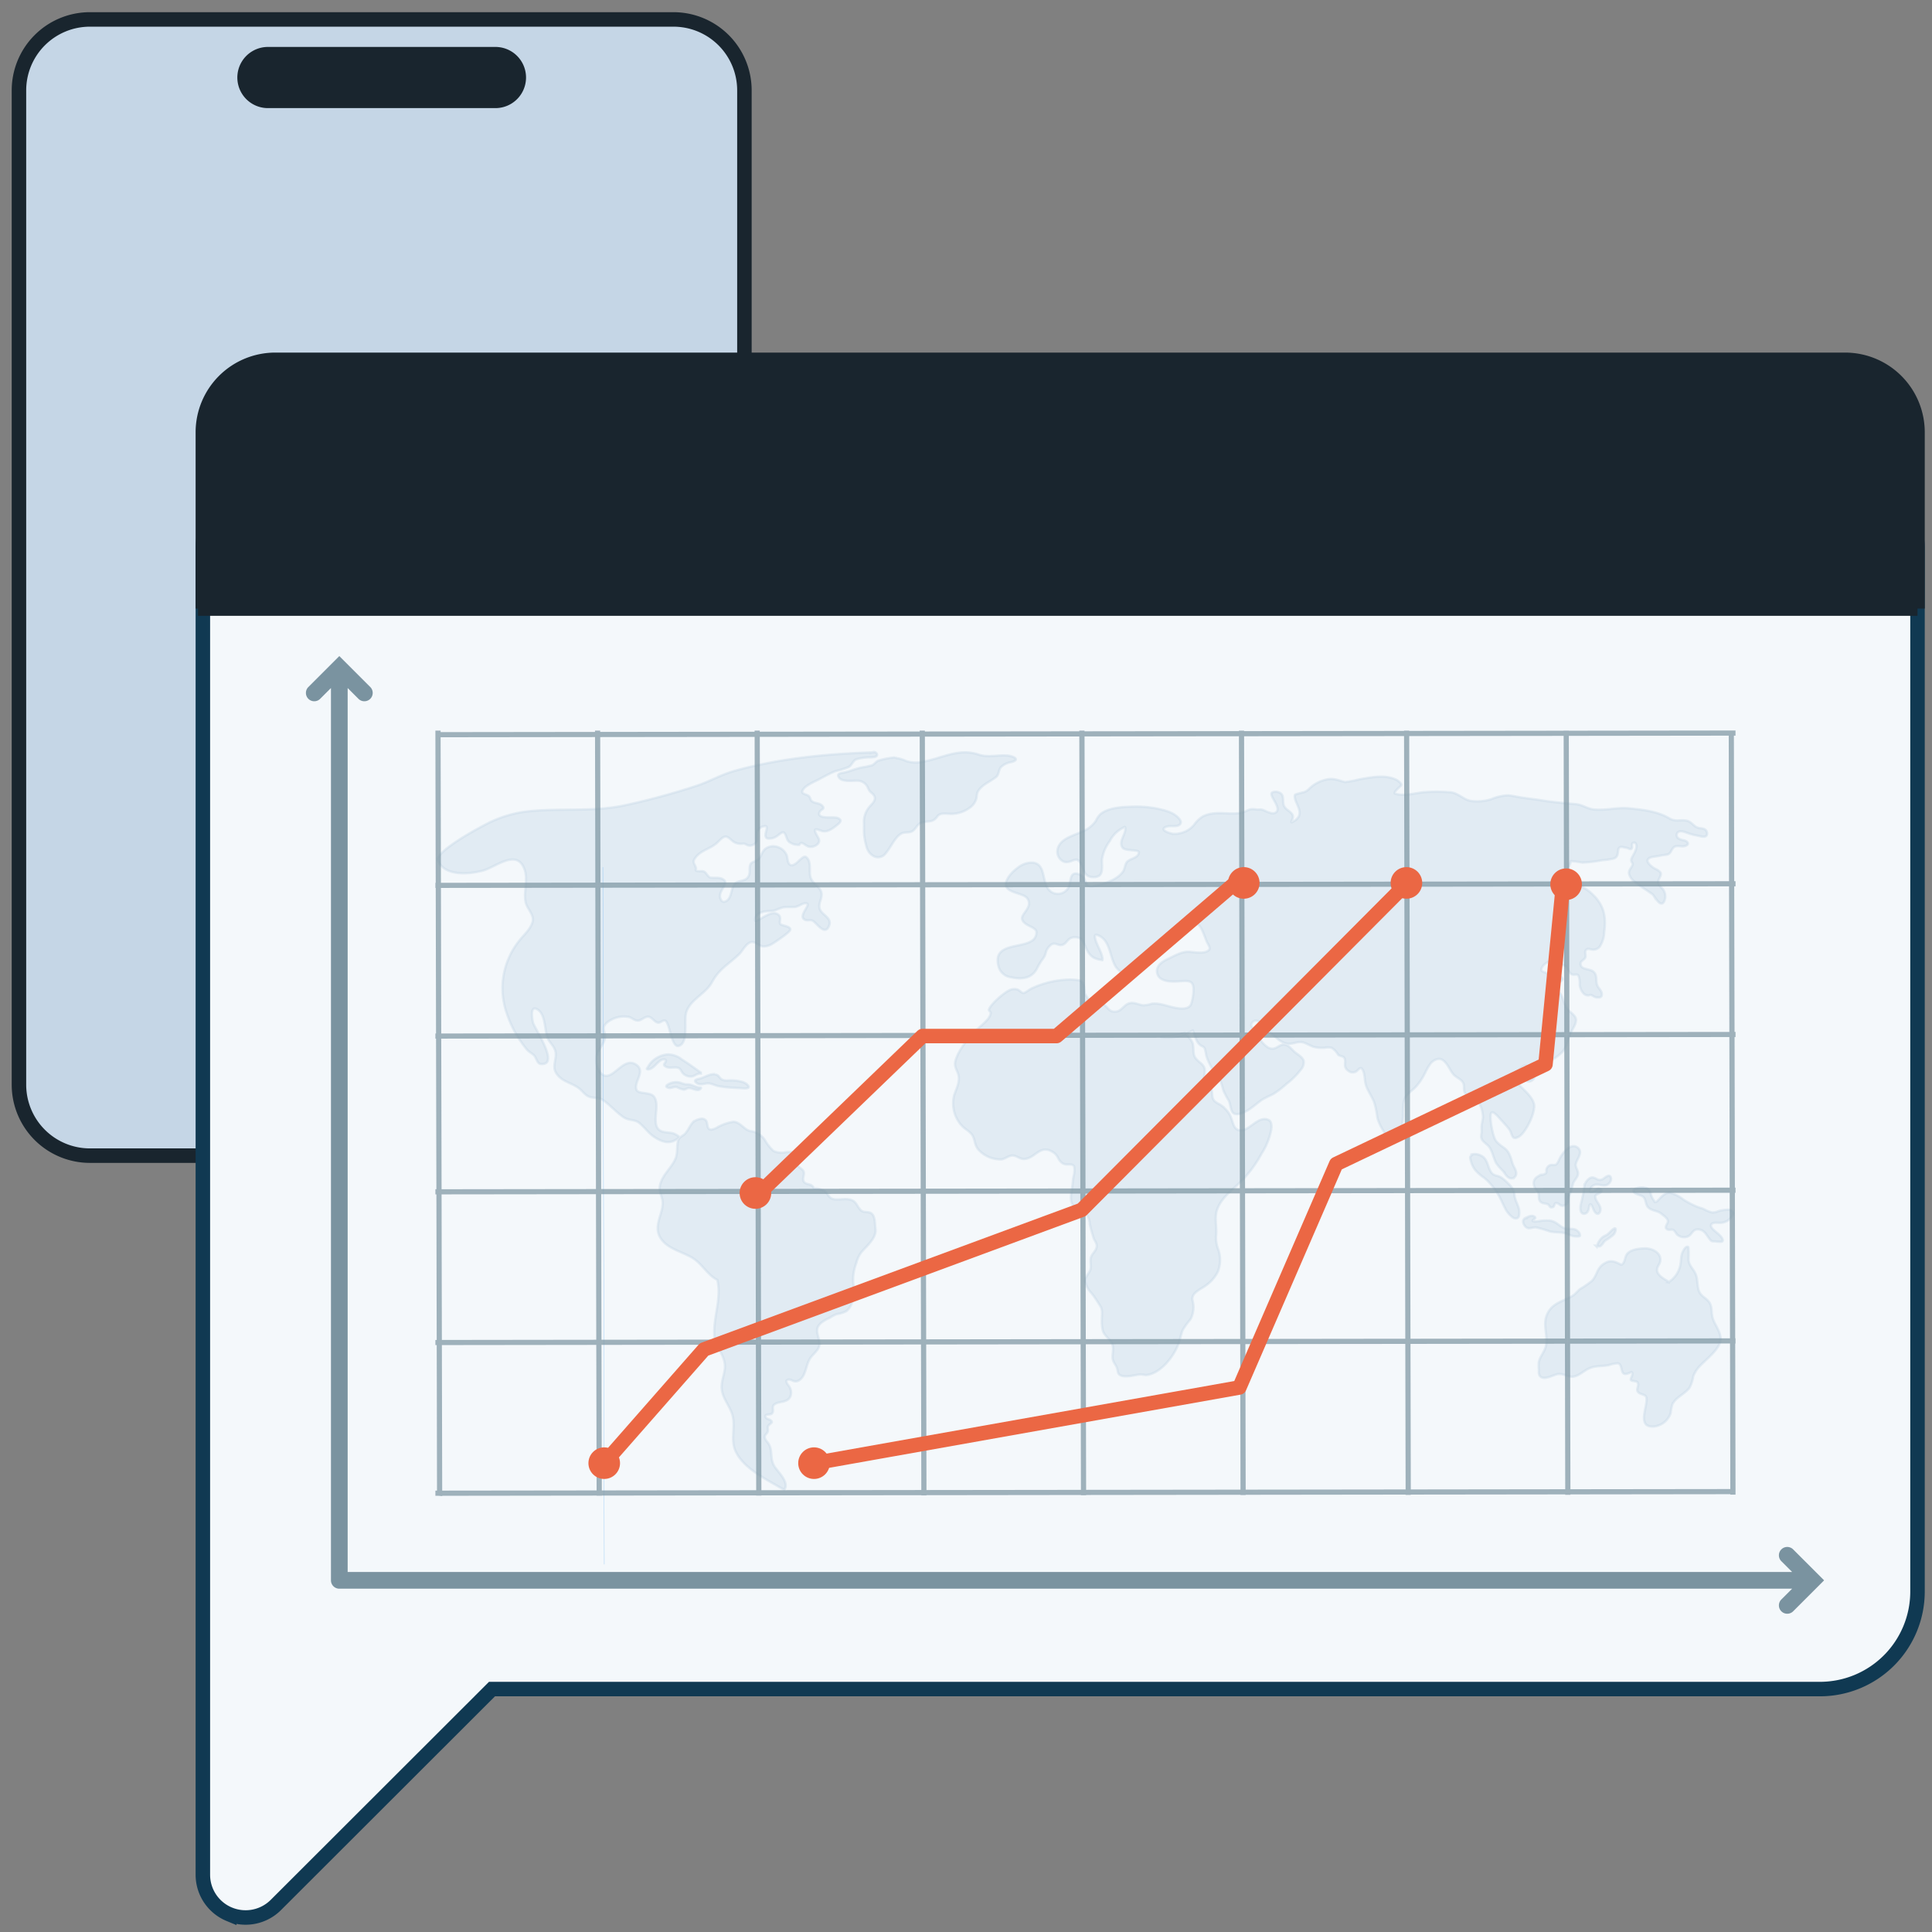 <?xml version="1.0" encoding="UTF-8"?>
<svg xmlns="http://www.w3.org/2000/svg" xmlns:xlink="http://www.w3.org/1999/xlink" width="400" height="400" viewBox="0 0 400 400">
  <rect x="0" y="0" width="400" height="400" fill="#808080" stroke="none"/>
  <defs>
    <clipPath id="clip-path">
      <rect id="Rectangle_1" data-name="Rectangle 1" width="400" height="400" rx="5" transform="translate(267.223 1023.504)" fill="#fff" stroke="#19252e" stroke-width="1"></rect>
    </clipPath>
  </defs>
  <g id="IMG_HERO_Why_KYG_Trade" data-name="IMG HERO Why KYG Trade" transform="translate(-267.223 -1023.504)" clip-path="url(#clip-path)">
    <g id="Group_110114" data-name="Group 110114" transform="translate(194.223 1039.814)">
      <g id="Group_110117" data-name="Group 110117" transform="translate(76.924 -12.283)">
        <path id="Path_90020" data-name="Path 90020" d="M150.2,14.69V220.555a14.693,14.693,0,0,1-14.686,14.686H14.686A14.693,14.693,0,0,1,0,220.555V14.69A14.693,14.693,0,0,1,14.686,0H135.518A14.693,14.693,0,0,1,150.2,14.69" transform="translate(0 -0.004)" fill="#c5d6e6" stroke="#19252e" stroke-width="3" fill-rule="evenodd"></path>
        <path id="Path_90021" data-name="Path 90021" d="M649.505,80.789a5.832,5.832,0,0,1,0,11.665H602.4a5.832,5.832,0,0,1,0-11.665Z" transform="translate(-550.852 -74.598)" fill="#19252e" stroke="#19252e" stroke-width="1" fill-rule="evenodd"></path>
      </g>
      <g id="Group_110116" data-name="Group 110116" transform="translate(-0.376 0.274)">
        <path id="Union_43" data-name="Union 43" d="M5.463,299.327A8.85,8.85,0,0,1,0,291.151V16.515C0,7.394,9.043,0,20.2,0H334.8C345.954,0,355,7.394,355,16.515v216a20.2,20.2,0,0,1-20.2,20.19H59.862l-44.747,44.7a8.866,8.866,0,0,1-9.652,1.919Z" transform="translate(115.376 80.415)" fill="#f4f8fb" stroke="#103952" stroke-width="3"></path>
      </g>
      <path id="Path_90023" data-name="Path 90023" d="M1279.842,1206.678q.482.823,1.005,1.566.352.273.7.536a6.839,6.839,0,0,1,2.08.184c.8.326,1.177,1.381,2.028,1.536,1.861.339,2.135-1.334,3.525-1.7.932-.248,1.854.3,2.762.421a5.805,5.805,0,0,0,1.839-.319,6.473,6.473,0,0,1,2.069.146c1.2.222,5.4,1.874,6.1-.133a9.423,9.423,0,0,0,.413-1.991c.316-2.776-.567-2.871-2.866-2.667-1.38.123-4.363.215-4.629-1.872-.187-1.459,1.252-2.286,2.292-2.775,1.253-.589,2.745-1.472,4.152-1.465,1.114.006,3.471.618,4.366-.434.286-.336-.215-1.079-.375-1.386-.514-.992-1.149-3.48-2.053-3.907-.642-.3-1.74,1.1-2.4,1.265-.347.085-.565-.1-.878-.215a3.31,3.31,0,0,0-2.6.518c-2.143,1.272-.871,3.433-2.02,4.717-.882.985-2.337-1.085-3.076.161-.7,1.18-.808,4.535-2.689,4.4a3.843,3.843,0,0,1-1.424-.512,4.588,4.588,0,0,1-1.776-1.437c-1.369-2.03-1.13-5.618-3.777-6.608-.963-.36-.549.714-.372,1.281.3.977,1.51,2.926,1.321,3.883-.008.04-.075-.015-.113-.023a5.737,5.737,0,0,1-1.582-.443c-2.061-1.095-1.722-3.916-3.408-4.206-2.162-.372-2.01,1.161-3.2,1.51-.951.279-1.58-.838-2.609.225-1.15,1.188-.486,1.543-1.536,2.816a15.456,15.456,0,0,0-1.187,2.021c-1.21,2.032-3.277,2.073-5.28,1.646a3.063,3.063,0,0,1-2.53-2.04c-1.871-6.289,7.76-2.963,7.787-7.263.007-1.155-2.476-1.263-2.939-2.638-.4-1.188,2.358-2.542,1.05-4.392-1-1.411-6-.978-3.948-4.3a7.693,7.693,0,0,1,1.986-2.038,4.586,4.586,0,0,1,3.04-1.054c2.622.217,1.978,3.445,3.093,5.218a2.49,2.49,0,0,0,4.61-.809c.229-1.115.229-2.419,1.646-2.086a2.1,2.1,0,0,1,1.19.775c.359.469.462,1.269.93,1.629a1.6,1.6,0,0,0,1.241.119c1.944-.361,4.741-1.22,6.007-2.972.428-.592.383-1.437.824-1.99.608-.762,2.4-.808,2.477-2.012.043-.64-2.744-.236-3.318-.926-1.071-1.288.8-2.895.483-4.273-.043-.184-.351.072-.517.141a6.4,6.4,0,0,0-2.7,2.746,8.385,8.385,0,0,0-1.575,3.7c-.1.959.334,2.892-.658,3.479a2.254,2.254,0,0,1-1.346.253c-2.288-.191-1.593-2.654-3.026-3.526-.685-.416-1.885.9-3.1.22a2.267,2.267,0,0,1-1.112-2.156c.257-2.577,3.7-3.189,5.454-4.1a5.976,5.976,0,0,0,2.516-2.093,4.766,4.766,0,0,1,.925-1.357c1.691-1.417,4.672-1.516,6.706-1.568a22.8,22.8,0,0,1,4.043.227,19.439,19.439,0,0,1,2.8.624,8.213,8.213,0,0,1,1.537.631c.455.25,2.152,1.459,1.363,2.2-.658.618-2.006.151-2.8.47-1.68.672.882,1.415,1.382,1.474a5.346,5.346,0,0,0,4.323-1.8,6.763,6.763,0,0,1,1.8-1.766c2.359-1.224,4.843-.467,7.322-.692,2.047-.186,1.927-1.147,3.939-.763l.886-.026c.869.179,2.251,1.231,3.072.59,1.274-1-1.794-3.7-.713-4.144a1.808,1.808,0,0,1,1.157-.03c1.4.4.822,1.633,1.14,2.669.294.957,1.368,1.195,1.815,2.019.4.741-.743,1.876.073,1.447,3.1-1.627.064-3.907.445-5.551.042-.182,1.633-.511,1.832-.571.8-.244,1.1-.759,1.728-1.25a7.371,7.371,0,0,1,3.066-1.4c1.431-.288,2.394.206,3.72.545a20.853,20.853,0,0,0,3-.562c2.45-.419,5.339-1.052,7.687.114.183.091,1.216.8.929,1.162-.159.2-1.806,1.525-1.178,1.709,1.8.526,4.035-.117,5.834-.311a35.092,35.092,0,0,1,5.467,0c1.7.081,2.778,1.588,4.451,1.81a9.994,9.994,0,0,0,4.11-.368,9.547,9.547,0,0,1,3.456-.793c.888.066,1.761.275,2.64.417,1.457.237,2.925.378,4.382.619,2.349.389,4.749.566,7.125.79,1.238.117,2.293.95,3.608,1.086,2.48.256,4.9-.477,7.36-.224,2.779.286,5.8.594,8.279,2.063,1.32.781,2.249.229,3.562.479.788.15,1.223.758,1.849,1.206a1.763,1.763,0,0,0,.661.3c.493.106,1.071.057,1.469.438.359.343.457,1.164-.113,1.345a2.645,2.645,0,0,1-1.2-.116,14.773,14.773,0,0,1-2.553-.656c-.556-.214-1.43-.553-1.954-.056a.808.808,0,0,0,.157,1.186c.451.369,1.072.34,1.577.579.208.1.462.33.382.605-.087.3-.5.4-.748.454-.624.132-1.311-.164-1.911.076-.535.214-.7.9-1.049,1.316-.374.444-.947.367-1.461.466-.16.031-.73.14-.893.17-.135.025-.271.05-.406.071-.457.074-1.68.123-1.853.769-.1.387.292.81.522,1.042a4.909,4.909,0,0,0,1.052.774,2.957,2.957,0,0,1,1.052.716c.444.622-.583,1.442-.417,2.208.11.508.586.87.889,1.239a2.374,2.374,0,0,1,.554,1.706,2.566,2.566,0,0,1-.135.645,1.749,1.749,0,0,1-.193.392c-.548.813-1.337-.318-1.676-.8-.057-.08-.25-.361-.318-.448a1.762,1.762,0,0,0-.3-.373c-1.2-.868-2.479-1.632-3.635-2.569a2.965,2.965,0,0,1-1.246-1.732c-.09-.749.545-1.176.739-1.828.1-.321-.167-.468-.262-.741a1.091,1.091,0,0,1,.157-.774c.334-.7,1.321-2.085.745-2.9a.413.413,0,0,0-.735.14c-.094.253.029.5-.035.756-.147.575-.661.1-1.041.027-.287-.054-.572-.12-.859-.17-1.664-.291-.3,1.887-1.911,2.382a14.921,14.921,0,0,1-2.348.342,27.383,27.383,0,0,1-4.115.493,21.447,21.447,0,0,0-2.357-.311c-.046.006-.023.1-.038.142a6.262,6.262,0,0,1-.459,1.107c-.422.79-1.519,2.109-.991,3.136.306.6,1.479.279,1.986.36a7.843,7.843,0,0,1,3.755,1.942c2.519,2.3,3.1,4.631,2.629,8.081a5.7,5.7,0,0,1-.919,2.932,1.711,1.711,0,0,1-1.507.626c-.4-.038-.924-.3-1.28.013-.45.4-.047,1.052-.182,1.551s-.984.786-1.007,1.271c-.067,1.423,1.825,1.038,2.665,1.738.883.736.409,1.894.809,2.867.3.738,1.108,1.149.9,2.084-.091.407-.552.383-.865.377-.7-.011-.85-.355-1.38-.523-.118-.037-.364.1-.485.112a1.369,1.369,0,0,1-1.073-.484,3.119,3.119,0,0,1-.746-1.794,4.23,4.23,0,0,0-.241-1.8c-.346-.585-1.1.163-1.74-.565-.451-.514-.6-1.525-1.375-1.625-.921-.12-1.384,1.18-2.263,1.067-.782-.1.006-2.142-.989-1.694a1.9,1.9,0,0,0-.283.152,2.921,2.921,0,0,0-.509.4,2.092,2.092,0,0,0-.5.753c-.251.716.558.706.98.943.31.175.505.728.847.781.726.113,1.895-.542,2.442.283.231.348-.189.574-.411.741-.33.25-1.136.832-.943,1.4.14.411.826.821,1.076,1.237.618,1.026.6,2.054,1.471,3.138.472.589,1.493,1.119,1.651,1.929.177.907-.736,2.194-1.119,2.962-.635,1.273-.67,2.771-1.665,3.835a9.138,9.138,0,0,1-2.962,2.067,7.463,7.463,0,0,0-2.437,1.206c-.687.7.184,1.931-.918,2.677a1.076,1.076,0,0,1-.846.178c-1.015-.242-.238-1.577-.16-2.234.029-.241.062-1.005-.3-1.046-.425-.048-.91.464-1.182.731-1.315,1.287-1.221,2.059-.085,3.344,1,1.135,2.447,2.187,2.952,3.711.568,1.712-1.674,6.131-3.088,6.943-1.558.895-1.344-.621-1.928-1.437-.612-.855-1.38-1.6-2.068-2.383-.2-.234-1.525-1.836-1.787-.958-.3,1.01.389,4.868,1.067,5.682,1.338,1.607,2.294,1.153,3.106,3.664.128.4.219.806.371,1.191.305.772,1.15,1.779.406,2.575a.929.929,0,0,1-.719.31c-.805-.044-1.243-.912-1.693-1.5a12.048,12.048,0,0,1-1.452-1.672c-.529-1.019-.72-2.216-1.33-3.2-.471-.757-1.591-1.172-1.762-2.122a3.684,3.684,0,0,1,.083-.973c.044-.478-.047-.952,0-1.43.061-.6.247-1.173.285-1.775a6.581,6.581,0,0,0-.6-2.538c-.114-.334-.212-.675-.337-1-.586-1.537-1.479-.161-2.641-1.277-.526-.505-.246-1.382-.425-2.025-.271-.971-1.435-1.3-2.059-1.97-.953-1.023-1.682-3.607-3.394-3.221a2.654,2.654,0,0,0-1.535,1.1,10.4,10.4,0,0,0-.82,1.387,13.065,13.065,0,0,1-2.043,3.187c-1.177,1.229-2.28,1.554-2.606,3.459a20.382,20.382,0,0,0-.1,2.608,14.466,14.466,0,0,1-.506,3.211c-.094.342-.46,1.827-.864,1.92-1.684.39-3.69-3.428-3.948-4.794a18.5,18.5,0,0,0-.63-3.074c-.487-1.31-1.37-2.395-1.772-3.749-.263-.887-.151-2.76-.892-3.339-.3-.234-.731.38-.942.53a1.405,1.405,0,0,1-1.761-.01c-1.229-.915-.359-1.741-.824-2.664-.208-.413-1.058-.376-1.3-.7a4,4,0,0,0-1.343-1.406,3.281,3.281,0,0,0-1.417-.013,8.546,8.546,0,0,1-2.047-.123c-.965-.2-2-1.034-2.9-1.056-1.192-.029-1.985.622-3.309.229a5.49,5.49,0,0,1-1.794-1.151,19.585,19.585,0,0,1-1.945-1.692c-.329-.349-.6-.749-.928-1.1-.539-.586-1.52-1.119-2.124-.293-.576.787.376,1.221.765,1.745a6.264,6.264,0,0,1,.549,1.074,5.349,5.349,0,0,0,1.781,2.175,1.745,1.745,0,0,0,1.557.325c.731-.241,1.366-.941,2.187-.762.759.166,1.345.928,1.9,1.443.6.555,1.7,1.071,1.948,1.935a2.273,2.273,0,0,1-.585,1.762,15.1,15.1,0,0,1-2.937,2.926,18.621,18.621,0,0,1-2.62,2.037c-.773.464-1.626.743-2.391,1.233-.9.577-1.687,1.328-2.572,1.93-.805.548-2.382,1.471-3.352.957-.691-.367-.689-1.952-1.047-2.637a17.863,17.863,0,0,1-1.143-2.147,16.556,16.556,0,0,0-.831-2.58c-.5-.9-1.259-1.506-1.755-2.433a11.431,11.431,0,0,1-.926-2.121,12.638,12.638,0,0,0-.344-1.561c-.141-.317-.593-.437-.845-.619a2.517,2.517,0,0,1-.778-.933c-.324-.669-.515-1.474-.852-2.149l-.042.015a9.161,9.161,0,0,1-1.416.73c-.064-.071-.125-.143-.183-.217a20.955,20.955,0,0,1-5.08.8,10.135,10.135,0,0,0,5.264-.58,7.188,7.188,0,0,1,1.314,1.6c.474.955.085,2.132.552,3.1.484,1.006,1.881,1.434,2.076,2.592a3.594,3.594,0,0,1-.067,1.129c-.066.45-.121.9-.179,1.353.606.49,1.292.8,1.6,1.59.277.723.058,1.659.5,2.3.387.556,1.086.771,1.606,1.149a6.312,6.312,0,0,1,1.6,1.7c.9,1.424.655,3.547,2.556,3.426,1.812-.115,3.58-3.147,5.647-2.12.623.309.592,1.309.518,1.91a14,14,0,0,1-2.015,5.017,24.98,24.98,0,0,1-4.256,5.769c-1.73,1.712-3.911,3.231-4.872,5.618-.755,1.873-.027,3.9-.314,5.837a7.294,7.294,0,0,0,.533,2.783,6.592,6.592,0,0,1-.171,4.5,7.784,7.784,0,0,1-2.582,2.891c-1.109.783-2.945,1.493-2.634,3.011a5.286,5.286,0,0,1-.407,3.869,16.654,16.654,0,0,0-1.618,2.236c-.427,1.035-.581,2.175-1.019,3.216-1.076,2.558-3.579,5.66-6.326,6.1-.525.083-1.02-.146-1.54-.095-1.073.107-3.208.766-4.169.071-.461-.334-.384-.964-.572-1.456-.258-.675-.793-1.153-.878-1.912-.1-.87.206-1.738.027-2.608-.275-1.341-1.69-1.912-2.082-3.213a8.291,8.291,0,0,1-.185-2.255c-.016-.954.2-1.967-.3-2.761-.563-.9-1.124-1.776-1.763-2.613a5.276,5.276,0,0,1-1.4-2.513c-.065-.9.776-1.578,1.063-2.358s-.06-1.623.1-2.435c.181-.944,1.133-1.482,1.232-2.435.075-.72-.516-1.283-.7-1.929-.263-.926-.553-1.839-.737-2.788a3.784,3.784,0,0,0-.562-1.812c-.265-.3-.818-.342-1.157-.494a3.608,3.608,0,0,1-2.1-2.251,5.607,5.607,0,0,1,.079-2.192c.144-1.008.218-2.025.376-3.03a4.476,4.476,0,0,0,.142-2.044c-.21-.6-1.151-.426-1.605-.459-.9-.066-1.347-.623-1.787-1.444a2.642,2.642,0,0,0-.834-.991c-2.853-1.992-3.841,1.326-6.222,1.311-.845-.005-1.49-.707-2.287-.719s-1.525.667-2.315.8a6.131,6.131,0,0,1-4.7-1.944c-1.009-1.067-.725-2.374-1.506-3.3-.583-.694-1.426-1.086-2.035-1.762a6.8,6.8,0,0,1-1.547-6.328c.4-1.159,1.087-2.5.942-3.773-.139-1.222-1.053-1.934-.692-3.291.558-2.094,2.587-4.639,4.06-6.107.8-.8,1.714-1.465,2.459-2.32a2.719,2.719,0,0,0,.79-1.469c.018-.3-.457-.453-.365-.731.378-1.147,3.1-3.467,4.186-3.963a2.21,2.21,0,0,1,1.8-.132c.333.147.9.809,1.286.661.567-.217,1.063-.7,1.623-.956a19.271,19.271,0,0,1,7.632-1.806,12.143,12.143,0,0,1,2.12.15c.971.167,1.11,1.5,1.15,2.641m-43.34-49.848c.334.146.518.533.259.775s-.868.24-1.192.27a10.511,10.511,0,0,0-2.936.374c-.8.308-.935,1.247-1.68,1.64a24.352,24.352,0,0,1-2.74.859c-1.385.533-2.683,1.357-4.025,2a16.39,16.39,0,0,0-1.487.789,5.87,5.87,0,0,0-.6.417,2.3,2.3,0,0,0-.377.36,2.5,2.5,0,0,0-.206.286c-.57.943.819.861,1.24,1.316.465.5.176.9.956,1.24.637.278,1.394.205,1.883.821.423.532-.078.61-.408.913-.291.268-.5.8-.1,1.088.683.485,2.3.262,3.124.358a1.441,1.441,0,0,1,1.033.445c.3.416-.537,1-.767,1.185-.929.738-1.986,1.492-3.115,1.118-.194-.064-.386-.136-.579-.2-1.736-.588,0,1.524.082,2.056.108.73-.521,1.157-1.092,1.355a2.052,2.052,0,0,1-.712.106c-.8-.016-1.162-.667-1.81-.806-.31-.066-.337.332-.59.394a3.131,3.131,0,0,1-1.976-.612c-.638-.451-.619-1.824-1.208-1.972-.324-.081-.843.426-1.08.576a2.974,2.974,0,0,1-2.145.7c-1.381-.4.809-2.973-.9-2.516a1.122,1.122,0,0,0-.577.229c-1.729,1.227.257,2.878-1.722,3.645-.987.382-1.218-.351-1.958-.308a2.807,2.807,0,0,1-1.82-.318c-.536-.316-1.036-1.012-1.648-1.13s-1.458.876-1.869,1.259c-1.35,1.255-3.261,1.513-4.439,3.019-.843,1.077-.226,1.184.061,2.239.038.141-.1.405,0,.5.323.32,1.256-.011,1.705.248.507.292.8,1.171,1.376,1.24.889.105,2-.18,2.743.507.992.92-1.656,2.489-.618,4.12a.641.641,0,0,0,.686.365c1.585-.421,1.251-2.544,2.064-3.616.695-.915,2.078-.455,2.825-1.5.578-.8.144-1.762.488-2.618.209-.519,1.1-.64,1.491-.931,1.091-.8.669-2.48,2.95-2.819a3.082,3.082,0,0,1,3.066,1.827c.2.553.175,1.827.818,2.053,1.121.393,2.454-2.264,3.241-1.622,1.141.93.512,2.8.86,4.074.4,1.48,1.878,1.914,2.247,3.147.348,1.159-.667,2.2-.346,3.384.385,1.42,2.786,1.894,1.885,3.752-.941,1.939-2.57-.944-3.417-1.257-.6-.22-1.258.182-1.8-.37-.783-.8,1.33-2.782.768-3.115-.668-.4-1.768.6-2.457.665-.842.082-1.688-.028-2.532.085a16.639,16.639,0,0,0-1.724.639c-.878.21-1.823.068-2.677.365a2.352,2.352,0,0,0-.984.6,1.654,1.654,0,0,0-.417.765c-.349,1.6,2.713-1.7,4.4-1.06,1.4.531.391,1.736.851,2.194.321.321,2.224.42,2.007,1.185-.166.584-3.613,2.853-3.983,3.029a3.49,3.49,0,0,1-1.551.374c-.939-.016-1.623-1.082-2.566-.876-1.016.221-1.7,1.731-2.414,2.437-2.233,2.2-4.1,2.954-5.671,5.842-1.336,2.455-4.5,3.562-5.333,6.25-.522,1.678.53,6.255-1.505,6.934-1.556.519-1.875-4.676-2.806-5.185-.5-.276-1,.5-1.557.385-.684-.139-1.093-.978-1.795-1.189-.8-.24-1.474.667-2.244.748-.709.075-1.218-.472-1.847-.7a5.5,5.5,0,0,0-4.876,1.327c-1.016,1.054.056,1.95-.21,3.117-.33,1.447-1.658,2.434-1.767,3.979a4.379,4.379,0,0,0,.86,3.109c2.294,2.514,4.522-3.573,7.35-1.7,2.1,1.394-.486,3.485.082,5.177.353,1.05,2.935.363,3.7,1.545,1.028,1.588-.085,4.052.419,5.846.486,1.731,2.211,1.316,3.52,1.674.174.048,1.431.648,1.188.851-1.785,1.492-3.326,1.041-5.115-.114-1.24-.8-2.031-2.082-3.192-2.963-.884-.671-2.108-.451-3.05-1.052-1.6-1.022-2.884-2.622-4.469-3.679-.759-.506-1.853-.319-2.7-.617-.886-.312-1.348-1.066-2.047-1.651-1.562-1.305-3.787-1.416-4.915-3.365-.769-1.329.147-2.759-.065-4.19-.178-1.2-1.131-1.855-1.609-2.876-.74-1.584-.357-5.219-2.35-6.113-1.45-.65-.83,2.473-.695,2.914.378,1.236,5.577,8.826,1.6,8.483-.768-.066-.894-1.183-1.338-1.7-.423-.49-1.036-.73-1.477-1.212a23.251,23.251,0,0,1-4.636-8.867,15.727,15.727,0,0,1,3.009-13.781c.952-1.193,2.346-2.367,2.748-3.929.357-1.389-1.195-2.694-1.462-4.013-.457-2.252.571-4.528-.229-6.789-1.542-4.356-5.927-.494-8.569.237-3.113.861-8.109,1.112-9.317-2.07-.76-2,10.008-7.64,11.305-8.186a25.006,25.006,0,0,1,6.664-1.919c7.006-.866,14.008.18,21-1.394a146.259,146.259,0,0,0,14.742-4.035c2.558-.869,4.918-2.242,7.526-2.98,9.434-2.669,19.526-3.6,29.265-3.89m-.02-.008-.435-.026a.683.683,0,0,1,.435.026m.02.008-.02-.008.1.006-.08,0m134.489,96.531.437-.1a1.112,1.112,0,0,0-.437.1l-.2.045c.609-.274,1.515-.87,2.158-.452.528.343-.138.517-.3.765-.028.042-.07.1-.018.135.3.209.806.092,1.128.061a10.307,10.307,0,0,1,2.392-.129c1.434.2,1.9,1.153,3.037,1.579.956.357,2-.2,2.812.656a1.181,1.181,0,0,1,.415.9c-.023.13-.527.155-.6.159a4.662,4.662,0,0,1-1.981-.515c-1.172-.463-2.4-.267-3.607-.525a25.392,25.392,0,0,0-2.944-.852c-.533-.048-1.192.292-1.7.125-.753-.25-1.364-1.573-.588-1.95m3.337-9.033c-.111.014-.211.025-.29.038l.587-.141q-.149.047-.3.1m0,0a1.707,1.707,0,0,0,1.045-.37c.129-.158.049-.512.078-.7a1.3,1.3,0,0,1,.626-.879c.5-.28,1.207.141,1.575-.382.311-.443.486-.99.777-1.451.58-.917,1.793-2.444,3-2.118a1.369,1.369,0,0,1,.518.271c1.167.969-.185,2.3-.4,3.336-.151.721.5,1.321.454,2.035-.046.747-.681,1.238-.963,1.878a13.829,13.829,0,0,0-.4,1.526c-.149.48-.425.9-.565,1.385-.265.912.175,1.5-1.108,1.83-.642.163-.969-.62-1.552-.529-.379.059-.239.715-.621.831-.774.234-.576-.416-1.131-.625-.5-.188-1.03-.071-1.454-.517-.469-.493-.194-1.236-.418-1.808-.18-.46-.62-.752-.8-1.231-.525-1.368.331-2.093,1.342-2.479m9,2.257c.167-.807,1-1.866,1.816-1.712.532.1.892.542,1.475.484a1.38,1.38,0,0,0,.485-.152c.393-.2,1.271-1.123,1.644-.452a.934.934,0,0,1,.083.542,1.377,1.377,0,0,1-.373.731c-.819.889-1.738.231-2.709.3a1.492,1.492,0,0,0-1.319,1.2c-.059.415.362.352.628.262a2.084,2.084,0,0,0,.44-.22c.439-.275.667-.559,1.17-.27.069.04.183.1.2.194.136.754-1.338.624-1.3,1.364.04.894,1.029,1.557,1.09,2.565.018.3-.192.947-.561.952-.583.008-.884-.872-1.072-1.324-.055-.132-.257-.686-.488-.616s-.261.6-.293.8c-.1.613-.51,1.3-1.215,1.1-.574-.167-.568-1.064-.506-1.557.058-.469.206-.917.305-1.376a27.187,27.187,0,0,0,.5-2.81m0,0c-.008.041-.015.081-.02.12l.066-.63q-.018.256-.046.511m2.6,12.473a3.681,3.681,0,0,1,1.052-1.759c.328-.307.789-.42,1.146-.692a7.155,7.155,0,0,0,.72-.68,2.783,2.783,0,0,1,.3-.278c1.038-.838.623.539.229,1.006a10.794,10.794,0,0,1-1.687,1.229c-.68.563-.755,1.455-1.763,1.173m0,0c-.012.044-.024.087-.036.132l-.218-.22a2.3,2.3,0,0,0,.253.088m14.9,7.408-.123.078.339.057c-.068-.044-.14-.09-.216-.136a5.329,5.329,0,0,0,2.384-3.632c.126-.664.1-1.347.258-2.007.1-.4.7-1.822,1.3-1.614.221.077.114,2.335.128,2.695.047,1.214,1.059,1.942,1.482,3.006.439,1.106.249,2.361.676,3.481.418,1.094,1.5,1.4,2.127,2.308s.383,2.173.675,3.191c.429,1.5,1.625,2.709,1.659,4.345.04,1.916-2.779,4.091-3.96,5.306a6.577,6.577,0,0,0-1.709,2.494,6.824,6.824,0,0,1-.83,2.431c-1.013,1.243-2.679,1.83-3.464,3.306a8.336,8.336,0,0,0-.364,1.828,4.139,4.139,0,0,1-3.416,2.8c-3.829.3-1.182-4.385-1.632-6.043-.2-.742-1.558-.492-1.847-1.342-.194-.569.47-1.212-.014-1.8-.244-.3-1.32-.12-1.353-.527-.03-.369.656-1.265.161-1.551-.034-.02-1.093.544-1.541.349-.728-.319-.369-2.065-1.331-2.166a7.191,7.191,0,0,0-1.912.393c-1.3.246-2.583.09-3.843.587-1.11.438-1.966,1.38-3.122,1.716-1.227.357-2.177-.586-3.365-.485-1.087.092-3.224,1.61-3.987.211a2.355,2.355,0,0,1-.079-1.027,7.506,7.506,0,0,1-.024-1.623c.277-1.306,1.319-2.233,1.521-3.611.335-2.28-.835-4.4.35-6.615,1.133-2.121,3.315-2.415,5.133-3.529.612-.375,1.01-.991,1.588-1.416a18.726,18.726,0,0,0,2.378-1.645c1.277-1.282.908-2.814,2.982-3.831,1.562-.766,2.947.587,3.2.453.7-.372.654-1.563,1.085-2.161.754-1.045,2.837-1.227,3.967-1.2,1.292.036,3.146.875,2.95,2.567-.1.83-.931,1.36-.6,2.3s1.569,1.559,2.388,2.057M1240.61,1157.918l.417.147a6.665,6.665,0,0,1,1.916.6,6.406,6.406,0,0,0,2.749.252c4.242-.568,7.882-3.077,12.231-1.6,1.914.651,4.032.042,6,.208.992.084,2.776.761.858,1.328a4.065,4.065,0,0,0-2.284,1.107c-.451.612-.348,1.494-.957,1.988-1.185.96-2.76,1.51-3.661,2.839-.393.58-.28,1.143-.462,1.774a3.525,3.525,0,0,1-1.185,1.651,6.579,6.579,0,0,1-3.572,1.362c-1.071.118-2.6-.406-3.264.525-1.02,1.433-1.876.827-3.313,1.332-.981.345-1.1,1.27-1.883,1.738-.723.432-1.636.09-2.374.552-1.288.806-2.081,2.8-3.1,3.977a1.943,1.943,0,0,1-2.736.514,3.223,3.223,0,0,1-.635-.559,3.438,3.438,0,0,1-.651-1.33,14.165,14.165,0,0,1-.454-2.183c-.112-.978-.018-1.976-.073-2.958a4.836,4.836,0,0,1,1.2-3.094c.427-.525,1.27-1.192,1.038-2-.156-.545-.672-.806-1.014-1.2a3.844,3.844,0,0,1-.459-.851,2.341,2.341,0,0,0-2.034-1.308c-1.02-.057-3.376.367-3.976-.792-.413-.8.849-.813,1.27-.915.458-.11.908-.25,1.355-.4a19.114,19.114,0,0,1,2.106-.632,17.937,17.937,0,0,0,2.128-.422c.546-.188.816-.74,1.344-.971a14.384,14.384,0,0,1,3.474-.675m-41.5,75.2-.173.212a3.106,3.106,0,0,1,1.752-.622,1.049,1.049,0,0,1,.781.359c.487.593.048,1.864,1.106,1.9a3.472,3.472,0,0,0,1.353-.522,9.675,9.675,0,0,1,3.227-1.1c1.434-.019,2.406,1.92,3.752,1.949a4.328,4.328,0,0,1,2.786,1.856,8.824,8.824,0,0,0,1.765,2.228,3.925,3.925,0,0,0,2.654.247c.4-.04.811.011,1.216-.012a2.793,2.793,0,0,1,.633.019,1.214,1.214,0,0,1,.28.078c.955.395.056,1.652.162,2.375.109.742.989.887,1.275,1.518.308.68-.351,1.42.046,2.1.336.573,1.058.5,1.564.773a1.354,1.354,0,0,1,.536.685,4.334,4.334,0,0,1,2.214.527c.614.438.816,1.285,1.557,1.574,1.032.4,2.467-.1,3.645.177,1.479.353,1.383,1.334,2.307,2.207.571.539,1.281.269,1.928.521,1.106.43.945,2.291,1.091,3.262.314,2.088-2.059,3.749-3.092,5.152a6.45,6.45,0,0,0-.861,1.979,9.611,9.611,0,0,0-.652,4.118,8.742,8.742,0,0,1,.111,2.085,9.91,9.91,0,0,1-.227,1.42,3.84,3.84,0,0,1-1.3,2.354,6.086,6.086,0,0,1-2.045.629,8.929,8.929,0,0,0-1.381.745,10.191,10.191,0,0,0-1.293.688,4.143,4.143,0,0,0-.853.717c-1.273,1.458.429,3.021-.108,4.617-.29.86-1.337,1.615-1.836,2.4-.9,1.4-.84,3.551-2.178,4.455a1.263,1.263,0,0,1-1.164.24c-.448-.139-1.085-.567-1.5-.121-.243.264.309.914.434,1.118a2.232,2.232,0,0,1,.333,2.183c-.7,1.418-2.257.875-3.314,1.652-.658.484.021,1.316-.508,1.886-.255.275-1.329.1-1.349.5-.042.815,1.319.558,1.328,1.3,0,.1-.618.559-.714.7-.277.409,0,.8-.128,1.218-.2.659-1.252.81-.092,2.181,1.278,1.511.437,3.183,1.385,4.887.672,1.208,3.213,3.333,2.17,4.925-.076.116-1.46-.729-1.556-.783l-1.368-.782c-2.536-1.452-6.087-3.633-7.28-6.57-.918-2.261.029-4.711-.509-7.033-.481-2.077-2.192-3.668-2.292-5.867-.078-1.727.891-3.309.639-5.046-.313-2.152-2.04-3.645-2.152-5.929-.19-3.857,1.529-7.527.619-11.377-1.852-.919-3-3-4.656-4.22-2.285-1.685-6.2-2.109-7.426-5.092-.872-2.125.7-4.339.776-6.456.043-1.276-.8-2.3-.6-3.592.34-2.212,2.328-3.678,3.2-5.633.575-1.293.236-2.578.6-3.875.208-.74.963-.888,1.423-1.389.773-.84,1.068-1.938,1.96-2.688m1.472-9.856-.084.079c-1.043-.08-1.323.679-2.3.62a2.191,2.191,0,0,1-1.562-.762c-.272-.333-.419-.859-.846-1.013-.808-.29-1.693.141-2.5-.216-.157-.069-.5-.254-.479-.489.026-.268.784-.921.107-1.047-.96-.179-1.785,1.2-2.515,1.691-.232.155-.87.528-1.14.273-.071-.067.072-.187.12-.274a8.506,8.506,0,0,1,.651-.972,5.3,5.3,0,0,1,3.484-1.765,4.676,4.676,0,0,1,3,1.071c1.392.86,2.714,1.86,4.058,2.8m2.843.2.055.1c.681.106.725.621,1.224.979a2.184,2.184,0,0,0,1.169.25,9.487,9.487,0,0,1,3.261.319,3.177,3.177,0,0,1,.57.29,2.576,2.576,0,0,1,.364.287c1.026,1.011-1.2.687-1.606.669-.5-.021-1-.051-1.5-.083a20.652,20.652,0,0,1-2.928-.331c-.637-.135-1.251-.474-1.9-.553-.838-.1-1.791.491-2.568-.085-.858-.636.211-.793.6-.891.867-.217,1.588-.714,2.472-.877a4.082,4.082,0,0,1,.778-.071m-10.056,2.327a3.212,3.212,0,0,1,2.415-.63c.447.067.857.287,1.3.378.374.077.76.032,1.133.113.6.131,1.139.466,1.754.573.139.024.184.029.318.05.059.009.161-.03.176.032.02.079-.111.211-.153.249-.515.473-1.368-.032-1.925-.155a1.332,1.332,0,0,0-.682-.017c-.3.092-.514.3-.84.29a5.349,5.349,0,0,1-1.378-.513c-.581-.181-1.112.281-1.717.152-.146-.031-.57-.151-.467-.391ZM1360,1240.115a2.776,2.776,0,0,1,2.468.583c.93.82.917,2.333,1.719,3.274.475.557,1.214.5,1.808.84a7.537,7.537,0,0,1,1.563,1.3,5.2,5.2,0,0,1,1.038,1.284,4.567,4.567,0,0,1,.3,1.323c.185,1.188.969,2.113.98,3.354,0,.431-.008,1.044-.455,1.225a1.086,1.086,0,0,1-.975-.209,5.348,5.348,0,0,1-1.561-1.946c-.4-.752-.716-1.554-1.126-2.3a14.7,14.7,0,0,0-1.939-2.735,9.414,9.414,0,0,0-1.273-1.21,9.2,9.2,0,0,1-1.846-1.631,5.1,5.1,0,0,1-.858-1.834c-.166-.662-.266-.794.191-1.207Zm37.9,9.734.017.111c.393.077.756-.444,1-.688.6-.606,1.339-1.357,2.234-1.209a7.442,7.442,0,0,1,2.7,1.4,19.361,19.361,0,0,0,2.642,1.392c.5.227,1.036.331,1.547.549a6.708,6.708,0,0,0,1.782.717,3.1,3.1,0,0,0,1.273-.265,6.8,6.8,0,0,1,1.47-.283c.446-.04,1.231-.08,1.505.406.232.41-.186.959-.418,1.254a2.887,2.887,0,0,1-2.275,1.029c-.448.019-1.457-.177-1.767.342-.191.318.08.694.285.914.516.555,1.16.956,1.67,1.522.154.171.642.821.33,1.066-.156.123-.521.077-.689.073a4.361,4.361,0,0,1-.593-.056c-.362-.054-.814.055-1.079-.213-.833-.841-1.152-2.121-2.476-2.277-1.438-.17-1.362,1.217-2.472,1.507a2.111,2.111,0,0,1-2.041-.46c-.269-.276-.424-.719-.754-.924-.367-.228-.976.149-1.415-.231-.509-.44.36-1.167.254-1.7-.122-.61-.862-1.029-1.276-1.395-.865-.766-2.005-.581-2.8-1.376-.605-.607-.4-1.651-1.061-2.208-.468-.393-1.86-.474-2-1.179-.062-.3.485-.49.675-.549a3.2,3.2,0,0,1,2.125.012c.685.308.726,1.069.982,1.719a3.759,3.759,0,0,0,.623.991" transform="translate(-982.317 -1017.399)" fill="#c5d6e6" stroke="#c5d6e6" stroke-width="0.5" fill-rule="evenodd" opacity="0.402"></path>
      <path id="Rectangle_15470" data-name="Rectangle 15470" d="M15,0H340a15,15,0,0,1,15,15V50a0,0,0,0,1,0,0H0a0,0,0,0,1,0,0V15A15,15,0,0,1,15,0Z" transform="translate(115 58.189)" fill="#19252e" stroke="#19252e" stroke-width="3"></path>
      <path id="Path_90024" data-name="Path 90024" d="M1414.229,1167.083l.045,20.836v.061l.041,20.195v.066l.041,20.514v.065l.045,20.518v.057l.041,20.518v.061l.045,20.518v.061l.037,20.162v.735h.065v-.735l-.041-20.162v-.061l-.045-20.518v-.061l-.037-20.518v-.057l-.045-20.518v-.065l-.041-20.514v-.066l-.037-20.195v-.061l-.045-20.836Z" transform="translate(-1216.448 -1003.866)" fill="#8bc4f5"></path>
      <path id="Union_42" data-name="Union 42" d="M10462.336-9379.844v-.021H10462v-.064h.334v-.719l-.04-21.986v-.067l-.021-8.357H10462v-.063h.273l-.032-13.954v-.068l-.034-17.117H10462v-.065h.207l-.012-5.193v-.062l-.052-22.374v-.069l-.009-4.484H10462v-.064h.135l-.037-17.824v-.072l-.028-13.241H10462v-.064h.068l-.02-8.717v-.068l-.048-22.349h0v-.064h0v-.308h.077v.308l32.967-.041v-.267h.074v.267l32.97-.041v-.226h.073v.226l34.109-.042v-.184h.07v.184l32.97-.042v-.142h.083v.142l32.961-.04v-.1h.074v.1l34.114-.043v-.059h.073v.058l32.971-.041v-.017h.073v.017l34.516-.044v.066h-.336l.051,22.428v.066l.018,8.64h.268v.064h-.267l.028,13.32v.07l.041,17.749h.2v.064h-.2l.011,4.56v.07l.047,22.375v.062l.01,5.112h.13v.066h-.13l.035,17.2v.063l.03,13.874h.064v.07h-.064l.019,8.435v.068l.046,22.239v.547h-.077v-.094l-34.105.042v.086h-.076v-.086l-32.973.041v.07h-.071v-.07l-34.114.043v.057h-.073v-.057l-32.962.04v.054h-.073v-.054l-32.979.041v.043h-.067v-.043l-34.111.042v.035h-.074v-.035l-32.965.041v.025h-.079v-.025l-32.967.041v.021Zm.024-22.858v.067l.049,21.986v.719l32.967-.04v-.679l-.049-22.025v-.064l-.019-8.363-32.967.041Zm33.046-.036v.064l.049,22.025v.679l32.965-.041v-.638l-.049-22.054v-.067l-.018-8.372-32.965.04Zm33.042-.031v.067l.046,22.054v.638l34.111-.041v-.6l-.046-22.086v-.068l-.02-8.382-34.112.043Zm34.184-.033v.068l.041,22.086v.6l32.979-.04v-.557l-.046-22.118v-.063l-.019-8.4-32.975.041Zm33.048-.027v.063l.046,22.118v.557l32.962-.04v-.517l-.043-22.154v-.066l-.019-8.4-32.966.04Zm33.034-.039v.066l.047,22.154v.517l34.114-.042v-.475l-.049-22.182v-.064l-.019-8.413-34.11.042Zm34.187-.025v.064l.046,22.182v.475l32.973-.042v-.433l-.043-22.213v-.064l-.018-8.422-32.978.04Zm33.046-.031v.064l.049,22.213v.433l34.105-.042v-.391l-.045-22.239v-.068l-.021-8.435-34.108.043Zm-233.636-22.221v.068l.031,13.954,32.967-.042-.03-13.941v-.067l-.035-17.129-32.963.04Zm33.047-.034v.068l.031,13.946,32.965-.042-.028-13.938v-.066l-.035-17.132-32.966.041Zm33.039-.032v.066l.031,13.938,34.112-.042-.033-13.925v-.063l-.032-17.148-34.112.042Zm34.188-.025v.063l.029,13.925,32.975-.042-.03-13.908v-.068l-.038-17.16-32.974.042Zm33.043-.03v.068l.033,13.908,32.965-.042-.029-13.9v-.066l-.038-17.166-32.961.042Zm33.041-.036v.066l.029,13.9,34.11-.042-.03-13.893v-.068l-.033-17.175-34.114.041Zm34.184-.032v.068l.029,13.892,32.977-.041-.03-13.884v-.068l-.037-17.184-32.977.042Zm33.044-.033v.068l.031,13.883,34.108-.042-.032-13.874v-.063l-.032-17.2-34.107.042Zm-233.677-44.656v.069l.052,22.374v.062l.01,5.193,32.963-.041-.01-5.183v-.062l-.05-22.376v-.07l-.01-4.491-32.964.041Zm33.044-.034v.07l.052,22.372v.063l.01,5.186,32.966-.04-.011-5.174v-.063l-.051-22.377v-.07l-.01-4.5-32.967.04Zm33.041-.033v.07l.049,22.377v.063l.01,5.174,34.112-.044-.01-5.161v-.066l-.05-22.371v-.076l-.011-4.507-34.11.043Zm34.183-.034v.076l.049,22.371v.066l.011,5.161,32.974-.041-.011-5.149v-.067l-.049-22.376v-.068l-.01-4.52-32.974.039Zm33.047-.027v.068l.055,22.376v.067l.009,5.149,32.961-.042-.012-5.145v-.066l-.045-22.375v-.073l-.009-4.521-32.968.04Zm33.037-.04v.073l.049,22.375v.066l.011,5.145,34.114-.043-.01-5.132v-.067l-.049-22.375v-.067l-.011-4.538-34.113.043Zm34.188-.025v.067l.043,22.375v.067l.012,5.132,32.977-.04-.013-5.123v-.066l-.048-22.371v-.07l-.01-4.549-32.97.04Zm33.044-.029v.07l.053,22.371v.066l.008,5.123,34.107-.043-.01-5.112v-.062l-.05-22.375v-.07l-.011-4.56-34.106.042Zm-233.629-22.222v.072l.036,17.824,32.964-.041-.039-17.813v-.07l-.024-13.254-32.965.041Zm33.034-.028v.07l.044,17.813,32.967-.041-.031-17.809v-.073l-.03-13.255-32.976.04Zm33.047-.039v.073l.039,17.809,34.11-.043-.041-17.8v-.067l-.027-13.273-34.1.043Zm34.186-.024v.067l.036,17.8,32.974-.04-.04-17.785v-.068l-.025-13.284-32.971.041Zm33.05-.03v.068l.034,17.785,32.966-.04-.035-17.778v-.071l-.03-13.288-32.961.04Zm33.038-.036v.071l.033,17.778,34.113-.042-.038-17.77v-.069l-.026-13.3-34.112.043Zm34.185-.031v.069l.037,17.77,32.97-.04-.032-17.757v-.074l-.031-13.31-32.973.042Zm33.044-.032v.074l.037,17.757,34.106-.042-.041-17.749v-.07l-.027-13.32-34.1.041Zm-233.629-21.869v.068l.018,8.717,32.965-.04-.016-8.709v-.066l-.048-22.359-32.968.041Zm33.036-.03v.066l.018,8.709,32.976-.042-.019-8.7v-.066l-.049-22.363-32.969.04Zm33.051-.036v.066l.017,8.7,34.1-.041-.019-8.692v-.066l-.045-22.376-34.109.043Zm34.182-.03v.066l.017,8.692,32.972-.042-.018-8.68v-.067l-.055-22.387-32.97.041Zm33.051-.03v.067l.017,8.68,32.961-.041-.02-8.676v-.062l-.049-22.4-32.961.04Zm33.032-.031v.062l.019,8.676,34.112-.043-.017-8.663,0-.06-.046-22.41-34.114.042Zm34.181-.028,0,.06.02,8.663,32.973-.041-.019-8.648,0-.066-.046-22.418-32.971.041Zm33.051-.033v.066l.019,8.648,34.1-.042-.019-8.64v-.066l-.044-22.428-34.107.043Z" transform="translate(-10298.356 9672.736)" fill="#fff" stroke="#7a93a0" stroke-width="1" opacity="0.705"></path>
      <path id="Path_90054" data-name="Path 90054" d="M1416.508,1417.376l20.667-23.543,78.194-28.9,68.109-68.407m-123.537,120.853,88.064-15.669,20.057-46.273,43.323-20.64,3.555-36.376m-165.88,62.627,33.335-32.1h27.76l37.851-32.426" transform="translate(-1218.408 -1130.755)" fill="none" stroke="#eb6744" stroke-linecap="round" stroke-linejoin="round" stroke-width="3"></path>
      <circle id="Ellipse_1289" data-name="Ellipse 1289" cx="3.271" cy="3.271" r="3.271" transform="translate(194.828 283.35)" fill="#eb6744"></circle>
      <path id="Path_90057" data-name="Path 90057" d="M1548.708,1731.609a3.271,3.271,0,1,1-3.271,3.271A3.273,3.273,0,0,1,1548.708,1731.609Z" transform="translate(-1319.306 -1504.192)" fill="#eb6744"></path>
      <circle id="Ellipse_1290" data-name="Ellipse 1290" cx="3.271" cy="3.271" r="3.271" transform="translate(238.262 283.35)" fill="#eb6744"></circle>
      <path id="Path_90060" data-name="Path 90060" d="M2479.021,1291.463a3.271,3.271,0,1,1-3.271,3.271A3.273,3.273,0,0,1,2479.021,1291.463Z" transform="translate(-2148.514 -1128.245)" fill="#eb6744"></path>
      <circle id="Ellipse_1291" data-name="Ellipse 1291" cx="3.271" cy="3.271" r="3.271" transform="translate(360.914 163.217)" fill="#eb6744"></circle>
      <circle id="Ellipse_1292" data-name="Ellipse 1292" cx="3.271" cy="3.271" r="3.271" transform="translate(393.977 163.488)" fill="#eb6744"></circle>
      <path id="Path_90062" data-name="Path 90062" d="M1112.874,1152.289v183.017h299.066l-2.235-2.235a1.728,1.728,0,0,1,2.444-2.444l6.408,6.407-6.408,6.408a1.728,1.728,0,0,1-2.444-2.444l2.235-2.235H1111.146a1.728,1.728,0,0,1-1.728-1.728V1152.289l-2.235,2.235a1.728,1.728,0,0,1-2.444-2.444l6.407-6.408,6.408,6.408a1.728,1.728,0,0,1-2.444,2.444Z" transform="translate(-967.896 -1026.151)" fill="#7a93a0" fill-rule="evenodd"></path>
      <line id="Line_693" data-name="Line 693" x2="356" transform="translate(114 110.189)" stroke="#19252e" stroke-width="2"></line>
    </g>
  </g>
</svg>
